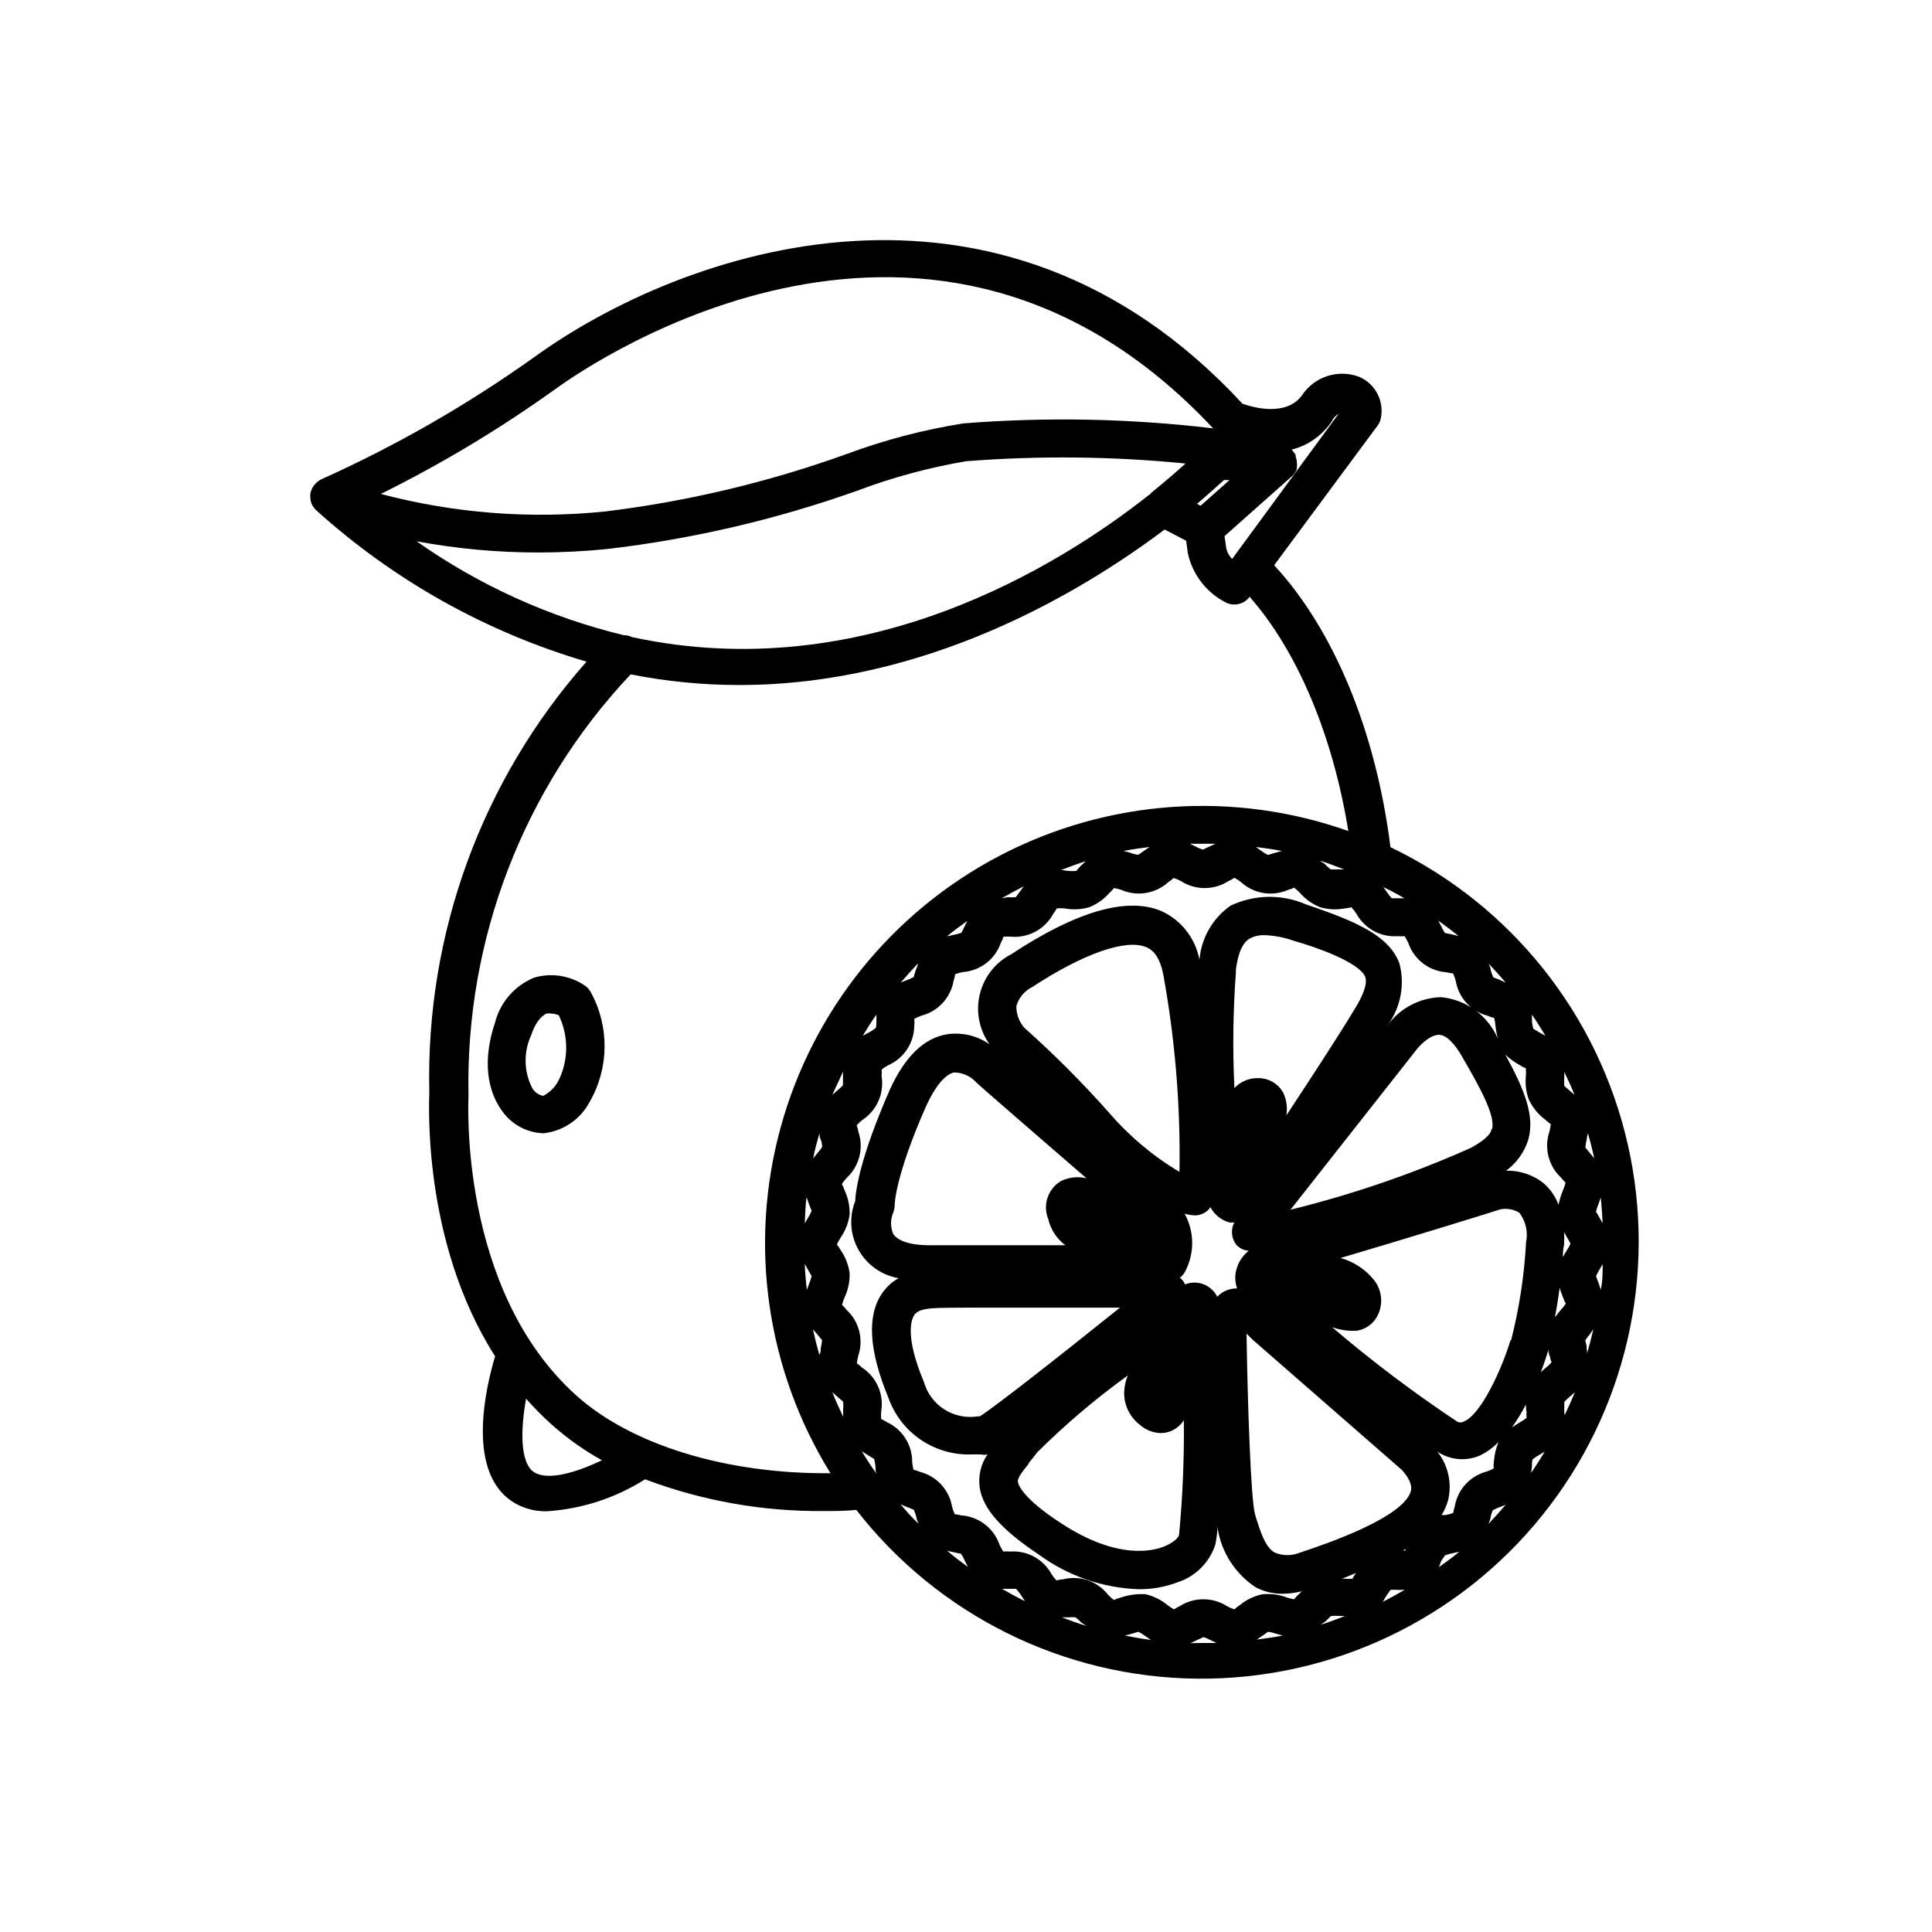 <?xml version="1.0" encoding="UTF-8"?>
<!-- Uploaded to: ICON Repo, www.iconrepo.com, Generator: ICON Repo Mixer Tools -->
<svg fill="#000000" width="800px" height="800px" version="1.1" viewBox="144 144 512 512" xmlns="http://www.w3.org/2000/svg">
 <g>
  <path d="m298.78 405.04c-3.902-2.547-8.723-3.266-13.199-1.965-5.199 2.121-9.074 6.594-10.426 12.043-4.082 12.242-0.656 19.699 1.715 23.023h-0.004c2.492 3.719 6.613 6.019 11.086 6.195 5.148-0.527 9.711-3.562 12.191-8.109 5.269-8.984 5.441-20.078 0.453-29.223-0.418-0.805-1.043-1.484-1.816-1.965zm-6.551 24.836 0.004 0.004c-0.863 1.961-2.375 3.562-4.281 4.535-1.203-0.23-2.246-0.965-2.875-2.016-2.258-4.352-2.387-9.5-0.352-13.957 1.059-3.223 2.519-5.039 4.082-5.844 0.383-0.066 0.773-0.066 1.156 0 0.73 0.023 1.445 0.176 2.117 0.453 2.566 5.32 2.621 11.512 0.152 16.879z"/>
  <path d="m512.5 368.61c-3.879-30.984-15.113-57.836-30.832-74.816l27.355-36.93v0.004c0.5-0.664 0.828-1.445 0.957-2.269 0.82-4.531-1.633-9.023-5.894-10.781-5.598-2.043-11.863 0.047-15.113 5.039-4.231 5.594-12.949 3.125-15.719 2.117-64.84-70.082-148.57-40.707-187.87-12.191-17.609 12.539-36.41 23.32-56.125 32.191-0.5 0.227-0.961 0.531-1.359 0.906l-0.254 0.254c-0.742 0.738-1.234 1.688-1.41 2.719-0.008 0.168-0.008 0.336 0 0.504v0.402c0.008 0.57 0.109 1.129 0.301 1.664 0.203 0.477 0.473 0.918 0.809 1.309l0.25 0.301v0.004c20.602 18.68 45.164 32.457 71.844 40.305-27.773 31.406-42.656 72.148-41.664 114.06 0 1.863-2.168 39.348 17.434 70.031-2.418 8.062-7.356 29.02 3.426 37.684h-0.004c2.957 2.309 6.633 3.504 10.379 3.375 9.223-0.602 18.145-3.512 25.949-8.465 15.109 5.707 31.152 8.559 47.305 8.414 2.871 0 5.793 0 8.664-0.301l0.004-0.004c21.734 27.945 55.055 44.422 90.457 44.727 35.402 0.309 69.004-15.586 91.223-43.148s30.617-63.773 22.801-98.301c-7.816-34.531-30.988-63.594-62.91-78.902zm-57.383 201.88c-0.625-0.332-1.215-0.723-1.766-1.16-1.707-1.41-3.731-2.394-5.894-2.871h-1.562c-1.719 0.062-3.418 0.383-5.035 0.957-0.574 0.141-1.133 0.344-1.664 0.605-0.562-0.422-1.086-0.895-1.562-1.41-2.809-3.59-7.469-5.191-11.891-4.082-0.598 0.039-1.188 0.141-1.762 0.301-0.484-0.512-0.926-1.07-1.309-1.66-2.176-4-6.496-6.348-11.035-5.996-0.586-0.062-1.176-0.062-1.762 0-0.391-0.59-0.73-1.215-1.008-1.863-1.52-4.352-5.481-7.383-10.078-7.711-0.578-0.156-1.168-0.258-1.762-0.301-0.297-0.633-0.531-1.289-0.707-1.965-0.754-4.504-4.09-8.137-8.516-9.27-0.547-0.254-1.121-0.438-1.711-0.555-0.18-0.676-0.297-1.367-0.352-2.066 0.027-4.508-2.566-8.621-6.652-10.527-0.605-0.352-1.461-0.906-1.562-0.805v-0.004c-0.062-0.703-0.062-1.41 0-2.113 0.754-4.504-1.223-9.027-5.035-11.539-0.555-0.453-1.258-1.16-1.41-1.059h-0.004c0.059-0.695 0.176-1.387 0.355-2.066 1.473-4.312 0.27-9.09-3.074-12.191-0.348-0.484-0.754-0.922-1.211-1.309 0.164-0.672 0.383-1.332 0.656-1.965 0.953-2.012 1.418-4.223 1.359-6.449-0.297-2.191-1.109-4.277-2.367-6.098-0.297-0.527-0.633-1.031-1.008-1.512 0.277-0.648 0.617-1.273 1.008-1.863 1.258-1.816 2.07-3.906 2.367-6.094 0.059-2.227-0.406-4.438-1.359-6.449-0.176-0.562-0.41-1.102-0.703-1.613 0.383-0.594 0.824-1.148 1.309-1.664 3.332-3.106 4.535-7.875 3.074-12.191-0.09-0.586-0.242-1.16-0.453-1.711 0.473-0.535 0.996-1.023 1.559-1.461 3.805-2.519 5.777-7.035 5.039-11.539 0.066-0.586 0.066-1.176 0-1.762 0.551-0.441 1.141-0.828 1.766-1.16 4.172-1.844 6.875-5.965 6.898-10.527 0.07-0.586 0.07-1.18 0-1.766 0.613-0.34 1.254-0.629 1.918-0.855 4.414-1.145 7.746-4.773 8.512-9.27 0.199-0.555 0.336-1.129 0.402-1.715 0.656-0.242 1.332-0.43 2.016-0.555 4.598-0.324 8.559-3.356 10.078-7.707 0.293-0.527 0.531-1.086 0.703-1.664 0.688-0.062 1.379-0.062 2.066 0 4.555 0.363 8.895-1.984 11.086-5.992 0.375-0.469 0.695-0.977 0.957-1.512 0.688-0.059 1.379-0.059 2.066 0 2.176 0.41 4.418 0.309 6.547-0.305 2.055-0.82 3.883-2.113 5.34-3.777 0.453-0.387 0.859-0.828 1.211-1.309 0.684 0.109 1.359 0.277 2.016 0.504 4.176 1.805 9.027 0.996 12.395-2.066 0.508-0.32 0.98-0.691 1.41-1.109 0.66 0.211 1.301 0.48 1.914 0.805 3.848 2.492 8.797 2.492 12.645 0 0.551-0.227 1.074-0.512 1.562-0.855 0.621 0.332 1.215 0.719 1.762 1.16 3.363 3.074 8.219 3.883 12.395 2.066 0.574-0.141 1.133-0.344 1.664-0.605 0.562 0.422 1.086 0.891 1.562 1.41 1.457 1.66 3.285 2.957 5.34 3.777 2.129 0.609 4.371 0.715 6.547 0.305 0.582-0.043 1.156-0.145 1.715-0.305 0.488 0.512 0.926 1.07 1.309 1.664 2.176 4 6.496 6.348 11.035 5.996 0.586 0.066 1.176 0.066 1.762 0 0.391 0.59 0.727 1.215 1.008 1.863 1.52 4.352 5.481 7.383 10.078 7.707 0.574 0.16 1.164 0.262 1.762 0.305 0.297 0.629 0.531 1.289 0.707 1.965 0.754 4.5 4.09 8.137 8.512 9.27 0.527 0.258 1.086 0.445 1.664 0.555 0.18 0.676 0.297 1.367 0.352 2.062 0.125 1.176 0.344 2.34 0.656 3.477-1.285-3.016-3.356-5.629-5.996-7.57s-5.758-3.137-9.02-3.461c-5.539 0.121-10.723 2.773-14.055 7.203 3.34-4.664 4.426-10.574 2.973-16.121-2.621-7.106-10.68-10.934-24.637-15.617-6.441-2.844-13.801-2.734-20.152 0.301-4.719 3.32-7.727 8.559-8.211 14.309-1.062-5.68-4.82-10.492-10.078-12.898-9.07-3.828-22.418 0-39.801 11.438-4.191 2.16-7.234 6.039-8.336 10.625-1.105 4.586-0.156 9.426 2.594 13.254-3.281-2.301-7.32-3.254-11.285-2.668-6.098 1.008-11.133 5.894-15.113 14.609-7.809 17.785-9.07 26.5-9.219 29.625h-0.004c-1.652 4.227-1.324 8.973 0.902 12.926 2.227 3.957 6.113 6.703 10.586 7.477-1.773 1.02-3.293 2.434-4.434 4.133-3.981 5.945-3.375 15.113 1.715 27.457 1.594 4.578 4.621 8.516 8.633 11.238 4.012 2.723 8.793 4.082 13.633 3.875h2.32c0.559 0.145 1.148 0.145 1.711 0-1.75 2.566-2.484 5.691-2.066 8.77 0.855 5.644 5.691 11.133 15.82 17.887v-0.004c7.648 5.574 16.789 8.734 26.25 9.07 3.523 0.043 7.027-0.574 10.328-1.816 4.789-1.531 8.539-5.285 10.074-10.074 0.312-1.664 0.516-3.348 0.605-5.039v0.906c1.047 6.352 4.699 11.977 10.074 15.52 2.207 1.152 4.668 1.738 7.156 1.711 1.699-0.023 3.391-0.242 5.039-0.652l-0.805 0.805h-0.004c-0.449 0.391-0.855 0.828-1.207 1.309-0.688-0.109-1.359-0.277-2.016-0.504-2.074-0.773-4.301-1.047-6.5-0.805-2.164 0.477-4.184 1.461-5.894 2.871-0.508 0.32-0.98 0.691-1.41 1.109-0.66-0.211-1.301-0.48-1.914-0.809-3.848-2.488-8.797-2.488-12.645 0-0.516 0.223-1.004 0.492-1.461 0.809zm-6.098 8.113c-2.316-0.301-4.586-0.707-6.902-1.16l1.715-0.453 1.863-0.555c0.621 0.312 1.211 0.684 1.762 1.105zm-17.129-3.727c-2.215-0.656-4.383-1.461-6.5-2.266h1.715l-0.004-0.004c0.641-0.055 1.281-0.055 1.918 0 0.562 0.418 1.086 0.891 1.559 1.41zm-16.273-6.551c-2.066-1.008-4.082-2.117-6.098-3.273h3.727l0.004-0.004c0.484 0.512 0.926 1.07 1.309 1.664zm-15.113-9.07c-1.863-1.359-3.727-2.769-5.492-4.281l1.812 0.402 1.863 0.402c0.395 0.59 0.73 1.211 1.008 1.863zm167.71-97.891c0.25 2.215 0.352 4.535 0.504 6.801l-0.805-1.41-0.957-1.664c0.156-0.691 0.375-1.363 0.656-2.016zm-3.426-17.078c0.656 2.215 1.211 4.434 1.715 6.699l-1.16-1.41-1.211-1.461h0.004c0.051-0.715 0.168-1.426 0.352-2.117 0.051-0.656 0.203-1.109 0.301-1.711zm-10.078 59.047 0.004-0.004c0.086 0.586 0.238 1.164 0.453 1.715-0.477 0.531-0.996 1.023-1.562 1.461l-1.258 1.109c0.957-2.469 1.562-4.484 1.863-5.441v-0.605c0.152 0.555 0.25 1.16 0.402 1.715zm-6.144 14.66c-0.062 0.586-0.062 1.176 0 1.762-0.551 0.438-1.141 0.828-1.762 1.16-0.656 0.402-1.359 0.855-2.117 1.359 1.367-1.93 2.594-3.949 3.68-6.047 0.051 0.605 0.051 1.16 0.102 1.715zm-8.613 15.113c-0.613 0.34-1.254 0.629-1.914 0.855-4.422 1.133-7.762 4.769-8.516 9.27-0.195 0.555-0.328 1.129-0.402 1.715-0.652 0.242-1.328 0.43-2.016 0.555h-1.059c0.793-1.281 1.387-2.676 1.766-4.133 0.988-4.434-0.062-9.074-2.875-12.645l0.656 0.402c3.199 1.84 7.074 2.082 10.48 0.656 1.887-0.891 3.594-2.121 5.039-3.629-0.66 1.609-1.066 3.309-1.211 5.039-0.098 0.648-0.117 1.309-0.051 1.965zm-73.305-45.344c-0.746-1.52-2.016-2.719-3.578-3.375-1.617-0.645-3.418-0.645-5.035 0-0.262-0.715-0.738-1.332-1.363-1.762 0.508-0.387 0.934-0.867 1.262-1.414 2.672-4.844 2.672-10.719 0-15.566 0.898 0.266 1.832 0.418 2.769 0.453 1.43-0.016 2.785-0.637 3.731-1.711 0.105-0.164 0.207-0.332 0.301-0.504 1.059 1.984 2.875 3.457 5.039 4.078 0.434 0.039 0.871 0.039 1.309 0-1.004 1.969-0.75 4.344 0.656 6.047 0.848 0.852 1.973 1.367 3.172 1.461-1.77 1.418-2.984 3.418-3.426 5.644-0.246 1.449-0.125 2.938 0.352 4.332-1.152-0.02-2.293 0.238-3.324 0.754-0.762 0.395-1.445 0.922-2.016 1.562zm-10.078-33.199h0.004c-7.023-4.184-13.316-9.473-18.645-15.668-7.043-7.941-14.543-15.461-22.469-22.523-1.387-1.586-2.141-3.633-2.117-5.742 0.621-2.195 2.141-4.027 4.184-5.039 13.602-8.918 24.938-12.848 30.23-10.578 0.855 0.352 3.426 1.461 4.535 7.305h-0.004c3.137 17.23 4.574 34.73 4.285 52.246zm-24.586 1.715 0.004-0.004c-2.32-0.574-4.766-0.305-6.902 0.758-3.422 2.098-4.809 6.367-3.277 10.074 0.652 2.766 2.258 5.207 4.535 6.902h-36.074c-5.039 0-8.363-1.16-9.574-3.023h0.004c-0.754-1.789-0.754-3.805 0-5.59 0.27-0.676 0.406-1.395 0.402-2.117 0 0 0-7.356 8.414-26.348 2.316-5.039 5.039-8.312 7.356-8.715v-0.004c2.176 0.031 4.246 0.938 5.742 2.519l0.402 0.402c0.656 0.656 16.273 14.207 28.922 25.141zm-45.695 36.223c1.512-2.215 5.996-1.863 14.609-1.965h18.691 21.211c-16.574 13.301-32.898 26.098-37.129 28.816h-0.555c-6.359 1.012-12.477-2.879-14.258-9.07-5.188-12.344-3.273-16.727-2.57-17.785zm30.23 39.348c0.805-0.957 1.562-1.914 2.316-2.922v-0.004c7.465-7.418 15.5-14.242 24.031-20.402-0.578 1.426-0.902 2.945-0.957 4.484-0.047 3.344 1.484 6.519 4.133 8.562 1.543 1.375 3.523 2.16 5.594 2.219 1.102-0.008 2.188-0.266 3.172-0.758 1.176-0.617 2.18-1.52 2.922-2.617 0.113 10.09-0.309 20.18-1.258 30.227 0 0.707-1.359 2.168-4.031 3.223-2.672 1.062-12.141 3.731-27.258-6.195-10.078-6.551-11.285-10.078-11.438-10.984-0.148-0.906 1.059-2.566 2.926-4.836zm55.016-130.29v-0.707c0.402-2.621 1.059-6.551 3.629-8.113v0.004c1.234-0.66 2.629-0.977 4.031-0.906 2.699 0.105 5.367 0.633 7.906 1.562 5.594 1.562 17.082 5.594 18.691 9.473 0.754 2.016-1.008 5.644-2.621 8.262-4.637 7.707-12.395 19.547-18.289 28.465h0.004c0.348-1.996 0.082-4.051-0.758-5.894-1.254-2.387-3.699-3.906-6.398-3.981-2.477-0.148-4.894 0.809-6.598 2.621-0.5-10.262-0.367-20.539 0.402-30.785zm77.789 34.16c0.988 1.992 2.441 3.719 4.231 5.039 0.555 0.453 1.359 1.258 1.41 1.059-0.055 0.695-0.172 1.387-0.352 2.062-1.461 4.316-0.258 9.086 3.074 12.195 0.359 0.473 0.766 0.91 1.207 1.309-0.156 0.672-0.375 1.332-0.652 1.965-0.535 1.266-0.941 2.582-1.211 3.93-0.805-2.144-2.121-4.066-3.828-5.594-2.832-2.324-6.414-3.543-10.078-3.426 2.801-2.051 4.867-4.949 5.894-8.262 1.812-6.449-1.211-13.551-6.098-22.52h0.004c1.156 1.113 2.461 2.062 3.879 2.82 0.48 0.336 1.008 0.609 1.562 0.805 0.062 0.707 0.062 1.414 0 2.117-0.215 2.207 0.094 4.434 0.906 6.5zm-5.039 63.48c-2.266 7.559-7.758 19.648-12.344 21.512-0.559 0.336-1.254 0.336-1.812 0-11.527-7.656-22.578-16-33.102-24.988 1.621 0.578 3.32 0.898 5.039 0.957h1.359c2.023-0.277 3.844-1.367 5.039-3.023 2.238-3.231 2.051-7.555-0.453-10.578-2.262-2.762-5.324-4.75-8.766-5.695 18.188-5.34 42.371-12.848 42.371-12.898 1.73-0.336 3.531-0.016 5.035 0.91 1.699 2.238 2.34 5.106 1.766 7.859-0.469 8.773-1.805 17.48-3.981 25.996zm-5.039-55.973c0 0.605-0.656 2.418-5.594 5.039l0.004-0.004c-15.371 6.848-31.32 12.309-47.66 16.324l33.199-42.168c0.605-0.855 3.527-4.18 6.144-4.18 1.863 0 4.082 2.168 6.195 5.894 4.488 7.758 8.871 15.516 7.863 19.145zm-63.328 55.77 39.598 34.562c2.922 3.273 2.519 5.039 2.367 5.644-2.012 6.898-21.762 13.754-29.418 16.27-2.113 0.871-4.488 0.871-6.602 0-2.672-1.41-3.93-5.996-5.039-9.32l-0.25-0.957c-1.109-3.93-1.965-29.824-2.215-47.004h-0.004c0.02-0.254 0.02-0.504 0-0.758zm27.457 61.867c-0.375 0.469-0.695 0.977-0.957 1.512-0.688 0.062-1.379 0.062-2.066 0h-0.707zm13.098-6.348v0.402h-0.707zm40.859-69.223c0.25 0.906 0.605 1.812 0.906 2.57h0.004c0.176 0.559 0.414 1.102 0.703 1.613-0.383 0.59-0.82 1.148-1.309 1.66-0.504 0.605-1.059 1.258-1.562 1.965 0.453-2.418 0.855-4.836 1.262-7.859zm0.855-8.113c0-1.059 0-2.066 0.301-3.223h0.004c0.066-1.141 0.066-2.285 0-3.426l0.754 1.359h0.004c0.352 0.551 0.672 1.125 0.957 1.715-0.285 0.59-0.605 1.16-0.957 1.711-0.355 0.555-0.707 1.16-1.059 1.816zm1.812-44.133-1.461-1.258h0.004c-0.066-0.703-0.066-1.414 0-2.117v-1.613c0.957 2.016 1.914 4.031 2.719 6.098zm-8.008-15.414-1.664-1.008h0.004c-0.18-0.676-0.297-1.367-0.352-2.066v-1.664c1.258 1.812 2.418 3.68 3.578 5.594zm-10.426-13.906-1.812-0.707h-0.004c-0.293-0.629-0.531-1.289-0.703-1.965 0-0.555-0.352-1.109-0.555-1.664 1.562 1.613 3.074 3.273 4.535 5.039zm-25.191-21.664h-3.527c-0.488-0.512-0.926-1.066-1.309-1.664l-0.957-1.309c1.879 0.875 3.777 1.883 5.691 3.023zm-148.98 45.949v1.613 1.965-0.004c-0.461 0.516-0.965 0.988-1.512 1.41l-1.309 1.16c0.906-2.066 1.863-3.93 2.82-6.144zm-6.195 16.273c0 0.605 0 1.16 0.301 1.715 0.301 0.555 0.352 1.715 0.402 1.914v-0.004c-0.367 0.59-0.789 1.148-1.258 1.664l-1.16 1.41c0.453-2.316 1.059-4.535 1.715-6.699zm-3.426 17.078 0.605 1.715c0.25 0.656 0.656 1.664 0.707 1.812h-0.004c-0.262 0.648-0.582 1.27-0.957 1.863l-0.855 1.461c0.098-2.367 0.199-4.637 0.453-6.902zm0.352 19.145 0.957 1.664v-0.004c-0.156 0.691-0.379 1.367-0.656 2.016l-0.605 1.664c-0.27-2.285-0.453-4.586-0.555-6.902zm2.519 17.18 1.211 1.461h-0.004c-0.051 0.715-0.168 1.422-0.352 2.117 0 0.555 0 1.16-0.352 1.812-0.656-2.266-1.211-4.535-1.715-6.801zm5.34 16.523 1.461 1.258v0.004c0.062 0.703 0.062 1.41 0 2.113v1.863c-1.008-2.117-2.016-4.281-2.871-6.5zm6.348 14.359 1.664 1.059 1.664 1.008h-0.004c0.18 0.676 0.297 1.367 0.352 2.066 0 0.555 0 1.211 0.25 1.812-1.457-2.016-2.719-3.981-3.926-5.996zm0.301-110.08c1.16-1.914 2.316-3.777 3.629-5.594v1.664c0 0.504 0 1.762-0.25 1.914h-0.004c-0.551 0.438-1.141 0.828-1.762 1.16zm10.078-14.105c1.461-1.715 2.973-3.375 4.535-5.039 0 0.605-0.352 1.16-0.555 1.715-0.203 0.555-0.504 1.664-0.555 1.863-0.609 0.344-1.25 0.633-1.914 0.855zm12.242-12.242c1.715-1.461 3.578-2.769 5.391-4.082l-0.707 1.41c-0.301 0.656-0.754 1.562-0.855 1.715-0.652 0.242-1.328 0.43-2.016 0.551zm14.508-10.078c1.914-1.109 3.863-2.168 5.844-3.176l-0.957 1.309-1.16 1.562 0.004 0.004c-0.703 0.066-1.414 0.066-2.117 0zm15.77-7.508c2.168-0.805 4.281-1.664 6.5-2.316l-1.41 1.309-1.109 1.262c-0.703 0.055-1.41 0.055-2.117 0zm16.523-5.039c2.266-0.453 4.586-0.754 6.902-1.059l-1.41 0.957-1.562 1.109 0.004 0.004c-0.711-0.07-1.406-0.242-2.066-0.504zm17.582-1.914h3.375 3.375l-1.512 0.707-1.812 0.855h0.004c-0.68-0.223-1.34-0.508-1.965-0.855zm17.48 0.855c2.316 0.301 4.637 0.605 6.902 1.059l-1.863 0.504-1.863 0.555h0.004c-0.621-0.312-1.211-0.684-1.766-1.105zm16.93 3.629c2.215 0.656 4.332 1.512 6.449 2.316h-3.527l0.004 0.004c-0.562-0.422-1.086-0.895-1.562-1.41zm31.387 15.871c1.812 1.309 3.629 2.672 5.391 4.082l-1.762-0.402-1.863-0.402v-0.004c-0.391-0.586-0.727-1.211-1.004-1.863zm-46.648 189.58 1.562-1.109v0.004c0.703 0.094 1.395 0.262 2.066 0.504l1.812 0.504c-2.266 0.453-4.586 0.754-6.852 1.059zm16.879-3.93 1.359-1.359c0.703-0.055 1.41-0.055 2.117 0h1.613c-2.117 0.805-4.281 1.664-6.449 2.316zm16.02-6.699 1.109-1.562c0.703-0.066 1.41-0.066 2.113 0h1.613c-1.914 1.109-3.848 2.168-5.793 3.176zm14.559-9.27 1.008-1.461c0.656-0.246 1.328-0.43 2.016-0.555l1.762-0.402c-1.715 1.461-3.578 2.769-5.391 4.082zm13.102-11.539c0-0.656 0.504-1.664 0.555-1.863 0.609-0.344 1.25-0.629 1.914-0.855l1.512-0.605c-1.461 1.715-2.973 3.375-4.535 5.039 0.25-0.605 0.402-1.16 0.555-1.715zm10.934-13.504c0-0.707 0-1.762 0.25-1.914v0.004c0.551-0.441 1.141-0.828 1.762-1.16l1.359-0.805c-1.16 1.914-2.316 3.777-3.578 5.594 0.055-0.605 0.156-1.16 0.207-1.664zm8.566-15.113v-1.965l-0.004 0.004c0.461-0.516 0.965-0.988 1.512-1.41l1.309-1.16c-0.855 2.066-1.762 4.082-2.719 6.098-0.102-0.508-0.102-1.008-0.102-1.512zm5.945-16.324c0-0.707-0.352-1.715-0.402-1.914l-0.004 0.004c0.367-0.594 0.789-1.148 1.258-1.664l0.906-1.359c-0.504 2.266-1.109 4.484-1.715 6.699 0.156-0.652 0.004-1.207-0.098-1.711zm3.176-17.078c-0.25-0.656-0.656-1.664-0.707-1.863h-0.004c0.266-0.629 0.586-1.238 0.957-1.812l0.805-1.41c0 2.266 0 4.535-0.504 6.801zm-70.535-228.88h-0.004c0.457-0.629 1.02-1.172 1.664-1.613l-28.266 38.543c-0.789-0.785-1.332-1.781-1.562-2.871l-0.453-3.176 18.137-16.121 0.352-0.453h0.004c0.262-0.34 0.484-0.711 0.652-1.109v-0.301c0.094-0.551 0.094-1.113 0-1.664-0.02-0.516-0.125-1.023-0.301-1.512v-0.352c-0.219-0.402-0.488-0.777-0.805-1.109l-0.25-0.301h-0.004c4.531-1.148 8.449-4 10.934-7.961zm-48.566 19.902c-23.879 18.895-75.57 51.035-137.09 37.734h-0.004c-0.676-0.328-1.418-0.5-2.168-0.504-19.707-4.769-38.336-13.215-54.914-24.887 10.715 1.992 21.594 2.988 32.496 2.973 6.141-0.012 12.277-0.328 18.387-0.961 22.473-2.664 44.578-7.836 65.898-15.414 9.336-3.519 18.984-6.133 28.82-7.809 19.375-1.516 38.848-1.312 58.188 0.602-2.168 1.965-5.039 4.484-8.664 7.406-0.32 0.25-0.605 0.539-0.855 0.859zm13.602 2.922-0.957-0.504c3.223-2.719 5.742-5.039 7.152-6.297h1.461zm-170.89-30.984c10.074-7.305 100.05-68.719 174.21 10.477-21.969-2.613-44.145-3.051-66.199-1.309-10.645 1.688-21.09 4.441-31.188 8.211-20.582 7.387-41.922 12.457-63.629 15.117-19.969 2.062-40.145 0.492-59.551-4.637 16.18-8.012 31.684-17.332 46.352-27.859zm-6.047 286.92c-3.426-2.769-3.273-11.234-1.812-19.297 2.051 2.344 4.238 4.562 6.547 6.652 4.141 3.723 8.688 6.969 13.555 9.672-12.191 5.793-16.777 4.133-18.238 2.973zm11.488-20.152c-31.34-28.164-28.566-78.543-28.566-79.5-0.855-41.395 14.578-81.465 42.973-111.59 9.477 1.871 19.109 2.816 28.77 2.82 49.727 0 90.688-24.637 112.75-41.211l5.691 2.973 0.453 3.324c1.23 5.641 4.93 10.43 10.078 13.051 2.188 1.09 4.84 0.453 6.297-1.512 12.645 14.359 22.066 36.727 26.148 62.07v-0.004c-30.348-10.75-63.801-8.391-92.336 6.516-28.539 14.902-49.59 41.008-58.105 72.055-8.52 31.047-3.734 64.238 13.203 91.617-27.258 0.254-52.598-7.356-67.359-20.605zm85.949 28.867 1.715 0.707 1.762 0.707c0.297 0.629 0.531 1.289 0.703 1.965 0 0.555 0.352 1.16 0.555 1.762-1.68-1.645-3.258-3.359-4.734-5.141zm76.781 36.777 1.664-0.754 1.812-0.855c0.68 0.223 1.336 0.512 1.965 0.855l1.512 0.707h-3.375z"/>
 </g>
</svg>